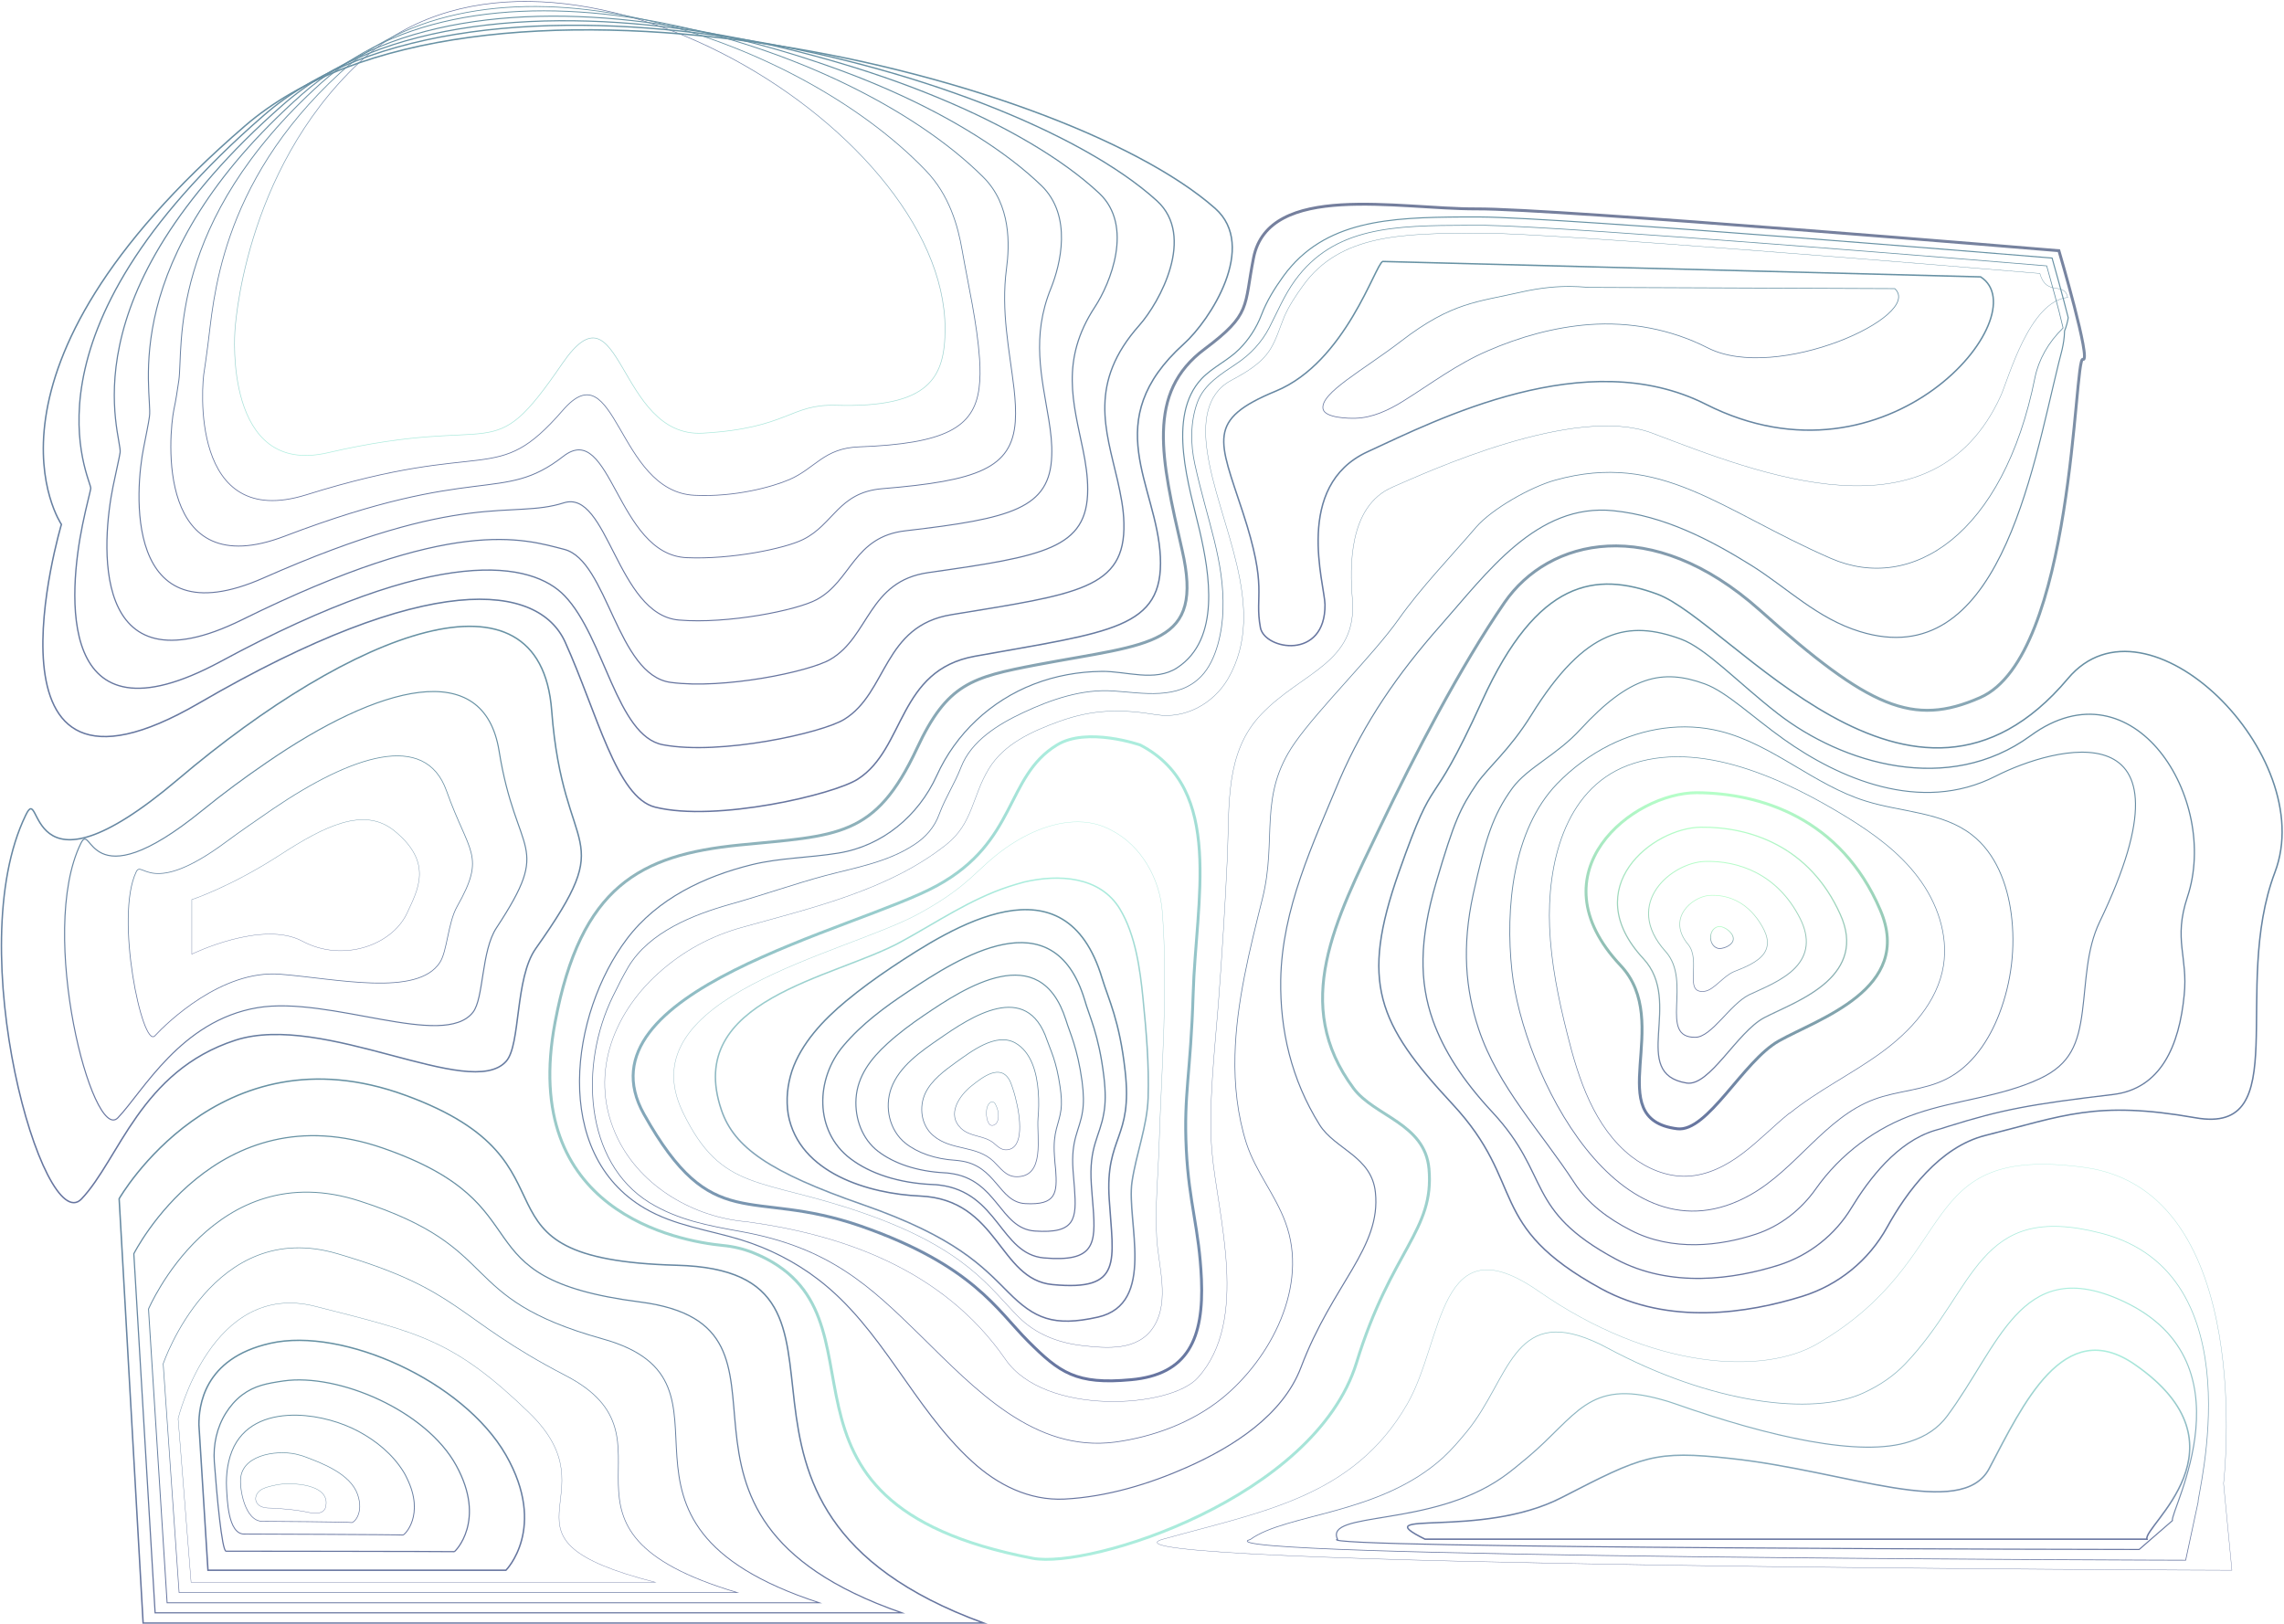<?xml version="1.0" encoding="UTF-8"?> <svg xmlns="http://www.w3.org/2000/svg" width="1582" height="1125" viewBox="0 0 1582 1125" fill="none"> <g opacity="0.6"> <path fill-rule="evenodd" clip-rule="evenodd" d="M1302.4 630.534C1325.79 685.267 1259.02 705.94 1232.08 721.191C1207.34 735.086 1182.77 784.565 1161.76 782.023C1108.04 775.415 1159.9 708.482 1122.45 668.83C1061.61 604.1 1130.92 549.198 1175.15 549.198C1219.54 549.367 1275.29 566.99 1302.4 630.534Z" stroke="url(#paint0_linear)" stroke-width="2" stroke-miterlimit="10"></path> <path fill-rule="evenodd" clip-rule="evenodd" d="M1274.62 633.415C1283.94 653.918 1277.67 669 1265.13 680.353C1252.25 692.045 1232.93 699.331 1221.92 705.093C1202.94 715.26 1184.13 752.878 1168.2 750.336C1128.21 743.727 1166.34 694.248 1138.21 664.086C1092.63 614.945 1144.65 573.429 1178.2 573.09C1211.58 572.751 1253.27 585.969 1274.62 633.415Z" stroke="url(#paint1_linear)" stroke-width="0.812" stroke-miterlimit="10"></path> <path fill-rule="evenodd" clip-rule="evenodd" d="M1246.82 636.295C1253.77 650.19 1252.08 661.374 1243.6 670.355C1234.96 679.505 1220.05 685.097 1211.58 689.164C1198.19 695.772 1185.65 718.479 1174.3 718.648C1148.37 718.987 1172.44 680.013 1153.63 659.171C1123.46 625.62 1158.2 597.491 1180.91 596.813C1203.61 596.135 1231.07 605.116 1246.82 636.295Z" stroke="url(#paint2_linear)" stroke-width="0.625" stroke-miterlimit="10"></path> <path fill-rule="evenodd" clip-rule="evenodd" d="M1218.86 639.006C1223.61 646.293 1226.32 653.579 1222.08 660.188C1217.85 666.796 1207.17 670.694 1201.24 673.066C1193.62 676.116 1187.01 686.114 1180.57 686.791C1165.66 688.655 1178.7 665.61 1169.22 654.257C1154.3 636.295 1171.76 621.553 1183.62 620.367C1195.65 619.519 1209.21 624.095 1218.86 639.006Z" stroke="url(#paint3_linear)" stroke-width="0.438" stroke-miterlimit="10"></path> <path fill-rule="evenodd" clip-rule="evenodd" d="M1200.57 650.36C1200.57 654.596 1194.47 657.138 1191.08 657.138C1187.69 657.138 1184.81 653.749 1184.81 649.513C1184.81 645.276 1187.52 641.887 1191.08 641.887C1194.47 641.887 1200.57 646.123 1200.57 650.36Z" stroke="url(#paint4_linear)" stroke-width="0.5" stroke-miterlimit="10"></path> <path fill-rule="evenodd" clip-rule="evenodd" d="M1307.15 850.143C1294.44 873.188 1273.43 890.303 1248.35 898.098C1210.73 909.79 1156 918.432 1109.06 892.844C1028.4 848.618 1057.89 820.658 1006.04 764.909C954.185 709.16 941.984 680.692 968.927 604.269C995.87 527.847 988.075 570.04 1026.54 485.654C1065.01 401.098 1105.34 396.014 1147.87 411.604C1198.7 430.243 1324.1 598.847 1432.38 470.064C1486.94 405.165 1606.4 523.272 1575.73 604.269C1545.06 685.267 1589.8 786.599 1520.66 774.398C1451.52 762.198 1428.82 773.212 1375.27 786.599C1343.41 794.563 1320.54 825.911 1307.15 850.143Z" stroke="url(#paint5_linear)" stroke-miterlimit="10"></path> <path fill-rule="evenodd" clip-rule="evenodd" d="M1060.6 495.481C1098.22 434.649 1128.38 429.565 1164.31 442.782C1181.59 449.052 1203.96 473.114 1231.24 494.295C1276.15 529.202 1349.52 551.231 1406.45 509.715C1477.62 457.694 1537.78 553.434 1515.07 621.553C1505.24 651.207 1515.58 662.73 1512.87 689.333C1509.48 724.41 1496.77 754.403 1463.39 758.3C1406.45 765.078 1386.97 768.637 1349.52 780.329C1346.47 781.345 1343.25 782.362 1340.03 783.209C1313.93 791.173 1294.62 816.761 1282.41 836.756C1271.06 855.565 1253.27 869.629 1232.26 876.407C1201.25 886.235 1157.19 892.675 1119.23 872.34C1055.69 838.111 1074.84 814.897 1033.83 770.67C1012.82 748.133 999.94 727.629 992.484 706.956C982.995 680.183 982.995 651.376 994.687 611.555C1007.4 568.345 1011.46 559.873 1023.15 542.589C1031.29 531.066 1045.52 519.713 1060.6 495.481Z" stroke="url(#paint6_linear)" stroke-width="0.859" stroke-miterlimit="10"></path> <path fill-rule="evenodd" clip-rule="evenodd" d="M1094.66 505.309C1128.89 468.2 1151.43 463.116 1180.74 473.791C1195.83 479.214 1213.96 496.837 1235.65 512.257C1273.1 538.861 1330.03 564.448 1382.39 537.674C1422.21 517.34 1526.59 488.534 1454.24 638.837C1445.09 657.985 1445.09 679.844 1442.38 700.517C1439.5 722.884 1434.24 737.288 1412.89 747.285C1385.78 759.994 1355.45 761.858 1327.32 771.517C1299.36 781.006 1274.62 799.646 1257.68 823.708C1247.51 838.111 1233.11 849.464 1216.16 855.056C1191.59 863.19 1158.38 867.257 1129.57 852.345C1113.81 844.211 1099.92 834.044 1090.26 819.133C1067.55 784.226 1037.56 753.047 1024.17 712.887C1015.02 685.436 1012.48 655.782 1020.44 619.35C1028.92 581.223 1033.83 564.956 1047.56 545.978C1058.23 531.574 1078.23 523.271 1094.66 505.309Z" stroke="url(#paint7_linear)" stroke-width="0.719" stroke-miterlimit="10"></path> <path fill-rule="evenodd" clip-rule="evenodd" d="M1114.99 516.155C1138.55 504.463 1165.66 500.057 1191.76 506.666C1228.02 515.816 1256.66 543.945 1292.24 554.96C1316.98 562.754 1345.28 562.415 1365.78 578.344C1382.39 591.222 1390.35 612.403 1393.06 633.076C1396.11 656.291 1393.23 680.184 1384.93 702.043C1377.81 720.683 1365.95 738.644 1347.99 747.625C1332.57 755.42 1314.27 755.59 1298 761.69C1264.11 774.399 1244.12 809.983 1212.43 827.776C1121.1 879.119 1054.67 742.542 1047.21 672.389C1042.64 629.687 1047.55 575.124 1078.56 542.929C1089.07 532.084 1101.44 522.933 1114.99 516.155Z" stroke="url(#paint8_linear)" stroke-width="0.578" stroke-miterlimit="10"></path> <path fill-rule="evenodd" clip-rule="evenodd" d="M1239.03 771.517C1228.19 780.329 1218.36 790.496 1207.18 798.968C1195.82 807.61 1182.61 814.389 1168.37 814.897C1154.48 815.405 1140.92 809.644 1129.91 801.171C1104.32 781.007 1093.31 747.794 1085.51 716.107C1079.41 691.875 1074.33 667.305 1073.31 642.226C1071.62 599.864 1082.97 547.334 1127.2 530.389C1177.01 511.41 1237.17 540.386 1279.19 566.143C1297.66 577.496 1315.63 590.544 1328.67 607.997C1341.72 625.281 1349.52 647.479 1346.13 669C1342.06 694.078 1323.42 714.412 1302.92 729.324C1282.41 744.236 1259.2 755.42 1239.54 771.348C1239.37 771.178 1239.2 771.348 1239.03 771.517Z" stroke="url(#paint9_linear)" stroke-width="0.438" stroke-miterlimit="10"></path> <path fill-rule="evenodd" clip-rule="evenodd" d="M82.527 830.486C82.527 830.486 150.647 711.192 280.785 758.808C410.923 806.254 313.828 872.34 468.706 876.576C623.584 880.643 460.403 1043.82 681.367 1124.48H99.133L82.527 830.486Z" stroke="url(#paint10_linear)" stroke-miterlimit="10"></path> <path fill-rule="evenodd" clip-rule="evenodd" d="M443.12 901.994C574.783 918.94 428.378 1049.08 624.602 1117.37H107.438L92.695 868.613C92.695 868.613 149.631 755.25 265.196 795.41C380.762 835.57 313.998 885.388 443.12 901.994Z" stroke="url(#paint11_linear)" stroke-width="0.812" stroke-miterlimit="10"></path> <path fill-rule="evenodd" clip-rule="evenodd" d="M417.364 927.581C525.982 957.743 396.014 1054.5 567.498 1110.42H115.742L102.863 906.908C102.863 906.908 148.615 799.307 249.438 832.18C350.601 864.884 314.169 898.774 417.364 927.581Z" stroke="url(#paint12_linear)" stroke-width="0.625" stroke-miterlimit="10"></path> <path fill-rule="evenodd" clip-rule="evenodd" d="M391.774 952.999C477.347 997.226 363.984 1059.75 510.559 1103.3H124.042L113.027 944.865C113.027 944.865 147.426 843.025 233.846 868.612C320.266 894.03 314.335 912.839 391.774 952.999Z" stroke="url(#paint13_linear)" stroke-width="0.438" stroke-miterlimit="10"></path> <path fill-rule="evenodd" clip-rule="evenodd" d="M123.365 982.822C123.365 982.822 146.58 886.744 218.427 905.044C290.274 923.345 313.828 927.92 366.189 978.417C427.699 1037.72 331.79 1065.01 453.795 1096.19H132.346L123.365 982.822Z" stroke="url(#paint14_linear)" stroke-width="0.25" stroke-miterlimit="10"></path> <path fill-rule="evenodd" clip-rule="evenodd" d="M225.376 1044.67C225.206 1045.01 225.206 1045.35 224.867 1045.69C222.156 1049.92 214.87 1048.06 210.803 1047.21C204.533 1046.03 198.433 1045.52 191.994 1045.01C188.266 1044.67 183.013 1045.35 179.793 1043.15C175.049 1039.76 177.082 1034 181.657 1031.62C184.707 1030.1 188.266 1029.42 191.485 1028.74C200.975 1026.71 230.29 1027.73 225.376 1044.67Z" stroke="url(#paint15_linear)" stroke-width="0.25" stroke-miterlimit="10"></path> <path fill-rule="evenodd" clip-rule="evenodd" d="M210.296 1008.92C223.174 1013.66 242.83 1021.12 247.744 1035.52C252.15 1048.57 245.033 1055.01 243.678 1054.84C240.627 1054.33 185.556 1053.99 181.828 1053.99C169.458 1053.99 165.73 1030.95 166.747 1023.49C168.95 1006.71 194.876 1004.17 207.415 1008.07C208.262 1008.24 209.279 1008.58 210.296 1008.92Z" stroke="url(#paint16_linear)" stroke-width="0.438" stroke-miterlimit="10"></path> <path fill-rule="evenodd" clip-rule="evenodd" d="M205.723 980.45C221.143 980.789 236.902 985.533 248.256 991.634C260.625 998.242 271.979 1007.56 279.435 1019.59C280.282 1020.95 281.129 1022.47 281.807 1024C294.516 1049.76 280.112 1063.65 279.096 1063.48C277.062 1063.14 171.664 1062.8 169.122 1062.8C157.769 1062.8 157.43 1038.4 156.921 1031.12C156.413 1021.29 157.769 1010.78 162.174 1001.97C170.647 985.533 187.762 980.111 205.723 980.45Z" stroke="url(#paint17_linear)" stroke-width="0.625" stroke-miterlimit="10"></path> <path fill-rule="evenodd" clip-rule="evenodd" d="M196.4 956.727C234.526 951.305 295.19 977.231 316.032 1015.36C337.044 1053.65 315.185 1075 314.676 1075C313.66 1074.83 157.765 1074.67 156.579 1074.67C153.698 1074.67 150.14 1035.52 148.445 1012.82C147.598 1000.95 150.14 988.923 156.579 978.756C159.29 974.519 162.848 970.114 167.762 966.386C176.404 959.947 184.877 958.422 196.4 956.727Z" stroke="url(#paint18_linear)" stroke-width="0.812" stroke-miterlimit="10"></path> <path fill-rule="evenodd" clip-rule="evenodd" d="M137.771 987.059C137.771 974.858 140.483 941.137 187.251 930.631C237.578 919.278 320.948 956.727 350.432 1008.07C379.409 1058.74 350.432 1087.88 350.432 1087.88H144.041L137.771 987.059Z" stroke="url(#paint19_linear)" stroke-miterlimit="10"></path> <path fill-rule="evenodd" clip-rule="evenodd" d="M162.679 229.952C162.679 229.952 154.885 330.436 227.071 313.661C348.567 285.532 338.57 326.2 389.405 251.98C430.582 191.825 427.192 303.324 486.67 300.105C546.147 296.716 546.994 279.77 579.19 280.787C643.92 282.651 654.596 261.639 654.596 227.749C654.596 86.088 377.882 -78.11 248.761 43.386C167.763 119.47 162.679 229.952 162.679 229.952Z" stroke="url(#paint20_linear)" stroke-width="0.438" stroke-miterlimit="10"></path> <path fill-rule="evenodd" clip-rule="evenodd" d="M481.075 343.145C508.865 344.5 534.791 337.383 546.653 332.3C564.784 324.505 570.546 310.441 595.116 309.593C654.424 307.39 674.588 296.376 678.147 268.925C678.994 262.486 678.994 255.708 678.486 248.591C676.791 223.851 670.861 198.603 666.455 173.524C663.574 156.749 657.643 135.059 641.037 117.944C550.042 23.221 339.753 -45.068 235.371 50.672C150.985 128.111 147.935 210.465 144.037 238.593C142.851 247.235 142.004 254.183 141.496 256.894C139.632 266.044 131.159 368.054 212.157 342.806C339.753 302.815 342.973 338.231 389.741 284.345C426.851 241.305 427.19 340.603 481.075 343.145Z" stroke="url(#paint21_linear)" stroke-width="0.531" stroke-miterlimit="10"></path> <path fill-rule="evenodd" clip-rule="evenodd" d="M475.657 386.355C506.497 387.71 543.437 380.085 556.146 373.815C577.327 363.479 580.716 341.111 611.048 338.57C677.303 333.147 700.857 324.336 703.229 292.14C703.738 284.854 703.229 277.228 702.382 269.434C699.162 242.152 693.232 215.718 697.129 186.233C699.332 169.796 700.349 142.006 681.201 122.859C586.478 28.135 337.215 -45.745 222.327 57.62C115.234 154.207 127.096 240.966 123.876 263.503C122.86 270.45 121.673 278.245 120.487 283.498C116.759 301.799 107.778 405.672 197.249 371.443C330.945 320.438 347.721 349.245 390.084 316.202C423.296 290.276 427.024 384.321 475.657 386.355Z" stroke="url(#paint22_linear)" stroke-width="0.625" stroke-miterlimit="10"></path> <path fill-rule="evenodd" clip-rule="evenodd" d="M470.233 429.565C503.953 432.446 552.247 422.787 565.803 415.332C589.865 402.284 591.221 371.783 627.314 367.716C700.516 359.243 727.29 352.296 728.476 315.694C728.815 307.561 727.798 299.258 726.443 290.785C721.528 260.962 714.242 233.341 727.968 199.62C734.407 183.692 743.049 149.632 721.359 128.62C623.077 33.728 334.502 -45.745 209.278 65.246C79.309 180.472 105.913 271.637 103.541 288.413C102.863 293.666 100.999 302.138 99.474 310.272C93.882 337.723 84.393 443.799 182.505 400.42C322.471 338.57 353.82 360.091 390.421 348.398C421.092 338.57 427.192 425.837 470.233 429.565Z" stroke="url(#paint23_linear)" stroke-width="0.719" stroke-miterlimit="10"></path> <path fill-rule="evenodd" clip-rule="evenodd" d="M464.641 472.776C501.412 477.69 560.719 465.32 575.123 456.847C602.235 441.088 601.218 402.623 643.073 396.692C723.223 385.339 753.385 380.086 753.385 339.079C753.385 329.928 752.03 320.947 750.166 311.797C743.557 279.432 734.068 249.609 758.469 212.499C768.805 196.74 785.581 156.58 761.349 133.874C659.679 38.642 331.452 -46.253 196.061 72.532C43.216 206.568 84.732 302.138 83.207 313.492C82.698 316.881 80.495 326.37 78.292 337.045C70.837 373.647 60.839 482.095 167.593 429.396C313.999 357.041 362.462 373.308 390.76 380.594C420.922 388.219 427.192 467.861 464.641 472.776Z" stroke="url(#paint24_linear)" stroke-width="0.812" stroke-miterlimit="10"></path> <path fill-rule="evenodd" clip-rule="evenodd" d="M459.217 515.985C498.868 523.441 569.36 507.851 584.78 498.362C614.773 479.892 611.553 433.462 659.169 425.837C746.267 411.603 779.648 408.045 778.462 362.462C778.293 352.465 776.259 342.636 774.057 332.808C765.923 297.732 753.722 265.197 789.138 225.376C803.372 209.278 828.281 163.696 801.338 139.126C696.448 43.725 328.4 -46.931 182.842 79.818C6.952 232.324 63.549 332.808 62.871 338.4C62.701 340.095 59.821 350.431 57.109 363.818C47.79 409.57 37.453 520.56 152.68 458.371C305.525 375.679 368.899 389.574 391.097 412.789C418.718 441.596 427.19 510.054 459.217 515.985Z" stroke="url(#paint25_linear)" stroke-width="0.906" stroke-miterlimit="10"></path> <path fill-rule="evenodd" clip-rule="evenodd" d="M42.538 363.31C42.538 363.31 -21.853 580.038 137.77 487.179C297.393 394.32 372.968 404.148 391.438 444.816C413.636 493.957 427.023 552.587 453.796 559.195C495.989 569.701 578.003 550.384 594.271 539.708C627.144 518.527 621.722 464.303 675.268 454.644C769.483 437.699 806.085 435.666 803.712 385.677C801.34 335.689 760.502 291.971 819.98 238.255C838.28 221.818 871.323 170.644 841.669 144.379C733.221 48.47 325.691 -47.439 169.627 87.274C-28.97 258.589 42.538 363.31 42.538 363.31Z" stroke="url(#paint26_linear)" stroke-miterlimit="10"></path> <path fill-rule="evenodd" clip-rule="evenodd" d="M691.532 771.855C691.701 774.058 691.362 776.43 690.346 777.955C689.498 779.311 687.465 780.158 686.109 779.48C685.093 778.972 684.584 777.786 684.076 776.599C683.229 774.058 683.059 771.346 683.398 768.805C683.567 766.771 685.262 762.535 687.973 763.552C688.82 763.891 689.329 764.568 689.668 765.416C690.515 767.11 691.362 769.482 691.532 771.855Z" stroke="url(#paint27_linear)" stroke-width="0.25" stroke-miterlimit="10"></path> <path fill-rule="evenodd" clip-rule="evenodd" d="M703.224 759.994C706.952 774.228 709.494 795.579 697.463 796.595C693.396 796.934 690.854 794.054 687.973 791.681C681.195 786.428 672.045 787.784 665.606 781.684C655.608 772.194 664.25 759.147 673.062 752.199C680.348 746.438 693.226 736.101 699.666 749.149C700.682 751.521 702.038 755.419 703.224 759.994Z" stroke="url(#paint28_linear)" stroke-width="0.375" stroke-miterlimit="10"></path> <path fill-rule="evenodd" clip-rule="evenodd" d="M719.154 756.267C719.662 762.875 719.492 769.484 718.984 774.737C717.967 787.615 724.237 815.574 703.903 815.235C696.617 815.066 692.889 809.135 688.313 804.73C676.282 793.207 659.168 797.443 646.629 786.937C637.987 779.82 636.292 766.942 641.037 757.114C645.273 748.302 654.423 741.524 662.218 735.932C672.724 728.477 689.839 715.09 703.225 722.546C714.239 728.815 718.137 742.88 719.154 756.267Z" stroke="url(#paint29_linear)" stroke-width="0.5" stroke-miterlimit="10"></path> <path fill-rule="evenodd" clip-rule="evenodd" d="M734.234 752.708C735.251 759.486 735.42 764.569 734.912 768.806C733.556 779.142 729.15 783.717 730.337 800.493C730.506 804.052 730.845 807.271 731.184 810.152C732.37 826.588 731.692 835.061 710.172 833.875C691.702 832.858 690.177 807.441 664.929 804.221C664.081 804.051 663.065 804.052 662.048 803.882C647.644 803.035 635.444 798.629 627.141 792.021C615.957 783.04 612.568 767.111 617.313 753.894C622.905 738.643 637.986 728.307 650.864 719.495C672.045 704.753 711.189 678.658 725.253 720.682C727.795 727.968 731.692 735.085 734.234 752.708Z" stroke="url(#paint30_linear)" stroke-width="0.625" stroke-miterlimit="10"></path> <path fill-rule="evenodd" clip-rule="evenodd" d="M749.486 749.149C750.672 758.13 750.672 764.738 749.825 769.991C747.791 783.378 741.691 788.97 743.216 810.66C743.555 815.065 743.894 819.302 744.233 823.199C745.758 844.38 745.08 854.886 716.612 852.853C692.381 850.989 690.856 816.929 657.813 812.862C656.627 812.693 655.44 812.524 654.085 812.524C635.106 811.507 619.178 806.084 608.164 797.612C597.149 789.139 592.066 774.905 592.913 761.18C593.93 745.421 603.25 733.39 614.603 723.053C622.567 715.767 631.039 709.497 640.02 703.397C668.149 684.249 720.34 650.19 738.302 706.617C741.183 716.106 746.266 725.765 749.486 749.149Z" stroke="url(#paint31_linear)" stroke-width="0.75" stroke-miterlimit="10"></path> <path fill-rule="evenodd" clip-rule="evenodd" d="M764.564 745.591C765.92 756.775 765.75 764.739 764.564 771.178C761.853 787.615 754.058 794.054 755.922 820.827C756.261 826.25 756.769 831.333 757.108 836.078C759.142 862.004 758.125 874.543 723.049 871.493C692.886 868.782 691.531 825.911 650.524 820.997C648.999 820.827 647.474 820.658 645.948 820.658C622.395 819.641 602.569 813.032 589.013 802.696C563.934 783.717 564.781 747.285 584.268 724.41C596.808 709.498 612.905 697.636 629.003 686.961C664.249 663.407 729.488 621.553 751.178 692.383C754.567 704.414 761.006 716.276 764.564 745.591Z" stroke="url(#paint32_linear)" stroke-width="0.875" stroke-miterlimit="10"></path> <path fill-rule="evenodd" clip-rule="evenodd" d="M548.517 742.033C554.956 722.885 570.206 706.617 585.965 693.57C595.963 685.267 606.469 677.641 617.314 670.355C659.507 642.226 737.793 592.577 763.381 677.811C767.786 692.384 775.412 706.787 779.309 741.863C784.731 789.648 765.414 786.768 768.295 830.825C771.006 873.696 778.292 894.708 728.982 889.963C691.703 886.405 691.703 830.994 637.309 828.622C601.894 827.097 553.431 812.863 545.975 772.195C544.28 761.689 545.467 751.522 548.517 742.033Z" stroke="url(#paint33_linear)" stroke-miterlimit="10"></path> <path d="M696.452 941.815C652.903 878.779 582.242 855.226 517.173 846.414C480.91 843.364 444.478 822.691 427.872 788.801C407.538 746.946 423.636 703.398 456.001 674.252C473.115 658.832 492.263 648.495 514.292 642.395C562.077 629.008 615.624 616.808 655.445 585.121C673.915 570.548 673.406 551.4 684.929 532.591C695.604 515.137 714.922 506.665 733.392 499.887C756.776 491.414 776.263 491.075 800.834 495.142C820.659 498.362 840.316 487.686 850.483 470.402C879.289 420.923 843.027 361.954 836.079 312.135C833.538 294.173 834.724 273.331 852.516 263.672C862.853 258.08 873.698 251.98 879.967 241.813C884.204 234.865 886.406 227.071 889.456 219.615C892.846 211.82 897.59 204.703 902.504 197.925C928.261 162.002 971.979 161.832 1022.31 161.493H1026.37C1075.68 161.493 1352.57 184.369 1412.89 189.453C1417.47 205.72 1429.67 194.706 1432.21 206.059C1405.6 208.77 1391.2 262.317 1385.78 274.348C1338.84 377.035 1218.19 328.064 1144.48 300.104C1090.76 279.77 988.585 327.047 964.354 337.553C934.022 350.77 934.869 392.794 936.733 415.161C940.292 459.557 901.826 465.319 873.698 494.803C848.28 521.238 851.669 557.839 850.144 593.254C848.619 627.145 846.416 661.882 843.874 695.603C841.502 726.273 836.757 766.942 839.468 798.121C843.366 842.347 865.733 914.703 829.64 954.524C810.492 975.875 723.564 981.128 696.452 941.815Z" stroke="url(#paint34_linear)" stroke-width="0.25" stroke-miterlimit="10"></path> <path fill-rule="evenodd" clip-rule="evenodd" d="M855.396 731.188C854.887 751.691 857.09 772.534 863.36 792.19C869.799 811.846 883.186 827.436 890.303 846.753C906.739 890.641 880.305 941.307 846.245 968.927C825.403 985.703 798.63 995.531 772.365 999.09C716.446 1006.38 675.608 962.658 637.482 925.209C602.236 890.641 574.276 864.207 513.105 853.192C490.737 849.125 469.895 845.397 449.899 833.197C404.487 805.068 401.267 737.627 424.482 690.35C427.871 683.402 431.429 676.285 435.327 669.677C449.899 645.615 480.062 633.753 505.818 626.467C527.677 620.367 549.537 612.572 571.565 606.641C592.577 601.049 614.436 597.491 633.076 585.29C641.04 580.207 647.31 573.09 650.529 564.109C655.274 551.569 660.866 543.775 665.78 531.235C672.897 513.104 691.537 501.751 708.482 493.787C727.969 484.636 749.489 477.18 771.179 478.706C791.513 480.061 816.083 485.145 832.011 468.538C842.856 457.355 846.754 436.682 847.093 422.448C848.109 388.388 836.248 360.937 827.606 321.624C824.556 307.899 824.386 292.479 829.3 278.923C833.875 266.214 845.906 259.097 856.412 251.98C865.902 245.71 873.866 237.238 879.119 227.071C884.88 215.887 889.455 204.703 896.911 194.367C924.023 156.918 966.047 156.24 1016.54 156.071C1017.05 156.071 1020.27 156.071 1020.78 156.071C1022.98 156.071 1025.36 156.071 1028.07 156.071C1089.24 157.088 1378.83 180.98 1417.63 184.2C1420.68 195.045 1425.77 213.176 1428.99 227.24C1418.65 237.238 1412.04 249.269 1409.5 261.639C1387.81 370.087 1324.27 411.264 1268.18 386.863C1191.76 353.651 1150.58 312.305 1077.21 332.639C1060.09 337.383 1033.32 352.634 1022.47 365.173C1004.34 386.355 984.687 406.519 968.589 429.226C951.474 453.457 913.687 490.567 896.742 514.799C871.155 551.569 884.88 580.715 874.374 622.739C865.732 657.307 856.243 694.925 855.396 731.188Z" stroke="url(#paint35_linear)" stroke-width="0.5" stroke-miterlimit="10"></path> <path fill-rule="evenodd" clip-rule="evenodd" d="M887.083 678.996C886.575 713.564 894.37 747.793 914.026 779.311C924.701 796.256 950.119 801.17 952.661 826.08C956.728 864.545 923.007 889.454 901.148 947.237C888.439 980.788 853.701 1002.48 822.522 1016.37C795.919 1028.23 766.604 1037.05 737.289 1038.57C712.718 1039.76 690.689 1028.57 673.067 1012.31C632.229 974.858 611.217 920.294 566.482 886.235C550.553 874.034 532.422 864.884 513.274 858.953C490.568 852.006 467.353 849.294 446.511 837.094C381.611 798.968 395.167 702.042 434.31 650.359C455.322 622.569 487.857 607.149 520.9 599.015C540.556 594.271 560.721 594.271 580.546 591.051C611.217 586.137 636.126 565.295 648.835 537.335C662.052 508.19 686.284 485.483 716.107 473.96C731.019 468.199 746.947 465.319 762.876 465.149C779.821 464.81 799.985 472.774 815.405 462.607C845.568 442.782 837.773 397.369 830.995 367.884C824.047 337.891 807.611 288.581 832.35 262.316C839.976 254.352 850.482 249.777 858.277 241.982C865.055 235.204 870.308 227.07 873.697 218.259C877.424 208.431 882.847 199.789 888.947 191.316C917.245 152.342 962.997 150.648 1013.15 150.309C1014.17 150.309 1016.54 150.309 1017.39 150.309C1019.76 150.309 1022.31 150.309 1024.85 150.309C1082.46 150.648 1402.04 177.252 1421.36 178.777C1422.89 184.199 1428.31 203.347 1432.55 220.123C1432.04 223.173 1431.19 226.393 1430 229.273C1429.83 238.763 1426.95 247.066 1425.94 251.471C1407.3 327.385 1384.08 467.182 1288.17 437.529C1258.86 428.548 1238.19 407.536 1213.45 391.946C1184.13 373.646 1152.44 357.378 1117.54 353.82C1064.33 348.397 1029.93 397.03 997.226 433.97C968.25 466.844 945.205 500.056 927.921 540.046C909.281 584.951 887.93 629.517 887.083 678.996Z" stroke="url(#paint36_linear)" stroke-width="0.75" stroke-miterlimit="10"></path> <path fill-rule="evenodd" clip-rule="evenodd" d="M521.744 867.935C514.966 865.224 507.849 863.529 500.562 862.852C469.892 859.801 359.579 839.806 384.488 708.143C402.281 613.928 443.288 592.408 511.916 585.46C580.543 578.682 606.13 580.546 635.106 518.527C656.118 473.453 673.063 469.217 718.137 460.575C797.949 445.494 834.042 447.697 818.791 381.102C804.219 317.389 793.713 272.145 834.381 241.814C866.915 217.413 861.493 212.838 868.271 178.608C878.777 125.74 968.417 144.888 1022.47 144.718C1076.53 144.379 1426.1 173.694 1426.1 173.694C1426.1 173.694 1448.98 251.472 1442.71 248.931C1436.44 246.389 1436.95 454.644 1371.54 483.281C1324.94 503.785 1294.95 490.568 1219.03 422.787C1143.63 355.515 1072.46 373.308 1042.13 417.365C1011.29 462.269 979.77 523.102 955.877 573.09C924.868 637.821 894.197 695.773 937.577 754.064C951.98 773.381 986.887 778.296 989.767 809.644C993.665 852.685 963.672 865.902 939.61 944.019C910.803 1037.56 755.078 1087.2 715.257 1079.58C511.068 1040.44 625.617 909.959 521.744 867.935Z" stroke="url(#paint37_linear)" stroke-width="2" stroke-miterlimit="10"></path> <path fill-rule="evenodd" clip-rule="evenodd" d="M123.365 539.878C244.183 437.36 374.152 386.864 382.117 492.262C390.081 597.661 429.902 574.107 371.102 657.138C356.529 677.641 360.766 723.902 350.599 735.255C325.859 763.045 224.358 700.856 163.016 720.682C97.269 742.033 82.527 803.205 56.432 830.656C30.167 858.107 -27.447 657.646 17.797 564.787C29.659 539.878 14.916 631.89 123.365 539.878Z" stroke="url(#paint38_linear)" stroke-miterlimit="10"></path> <path fill-rule="evenodd" clip-rule="evenodd" d="M55.922 584.443C64.055 567.668 59.48 626.976 139.969 561.568C154.542 549.706 169.454 538.692 184.365 528.525C262.482 474.639 335.177 454.983 345.683 520.222C357.714 594.949 383.131 583.088 343.819 642.904C333.313 658.832 335.177 691.706 327.552 701.365C307.217 727.121 228.423 689.673 178.265 698.145C125.227 707.126 99.132 756.097 81.678 774.398C64.225 792.529 25.759 646.293 55.922 584.443Z" stroke="url(#paint39_linear)" stroke-width="0.75" stroke-miterlimit="10"></path> <path fill-rule="evenodd" clip-rule="evenodd" d="M94.39 603.931C98.457 595.627 104.218 622.231 156.579 583.258C167.084 575.463 178.099 568.007 189.113 560.382C243.507 523.441 294.512 506.327 309.254 547.842C324.843 591.73 336.874 592.238 316.54 628.162C310.271 639.346 309.762 659.002 304.679 666.797C289.089 690.859 232.831 677.981 193.858 674.931C153.528 671.88 115.91 708.312 107.268 717.632C98.626 726.783 79.309 634.94 94.39 603.931Z" stroke="url(#paint40_linear)" stroke-width="0.5" stroke-miterlimit="10"></path> <path fill-rule="evenodd" clip-rule="evenodd" d="M132.855 661.035C132.855 661.035 181.657 637.143 209.447 652.054C237.237 666.966 271.466 655.104 281.972 632.567C289.259 616.639 300.443 597.66 272.991 575.462C252.149 558.687 224.867 572.243 194.027 592.238C159.459 614.606 132.855 623.248 132.855 623.248V661.035Z" stroke="url(#paint41_linear)" stroke-width="0.25" stroke-miterlimit="10"></path> <path fill-rule="evenodd" clip-rule="evenodd" d="M789.818 516.154C789.818 516.154 752.877 503.276 732.035 516.154C696.111 538.182 704.923 582.918 649.004 613.588C593.085 644.259 398.216 686.452 446.002 771.855C493.787 857.089 518.696 822.521 596.305 849.464C673.913 876.576 690.519 907.586 712.209 929.275C733.899 950.965 745.421 959.438 783.379 955.879C823.03 952.321 833.875 927.072 832.18 886.404C830.655 850.82 823.538 834.044 821.674 796.256C819.81 757.622 824.725 744.404 826.419 688.824C828.283 623.755 848.278 546.655 789.818 516.154Z" stroke="url(#paint42_linear)" stroke-width="2" stroke-miterlimit="10"></path> <path fill-rule="evenodd" clip-rule="evenodd" d="M750.337 569.531C731.528 568.176 712.041 576.648 696.621 587.493C675.778 602.236 672.728 613.08 636.635 632.906C585.291 661.035 434.141 690.011 472.945 770.5C500.058 826.589 527 815.574 598.17 840.484C669.339 865.224 685.606 892.505 705.432 912.331C717.294 924.192 732.375 930.123 748.981 932.157C766.435 934.19 788.294 936.223 799.139 919.109C810.492 900.978 802.189 876.746 801.172 857.09C799.986 835.57 802.189 814.049 802.867 792.529C804.561 738.305 809.136 685.944 805.069 631.72C803.375 609.014 790.666 585.799 769.654 575.123C763.384 571.734 756.945 570.04 750.337 569.531Z" stroke="url(#paint43_linear)" stroke-width="0.25" stroke-miterlimit="10"></path> <path fill-rule="evenodd" clip-rule="evenodd" d="M698.654 614.266C672.22 622.908 648.497 639.175 624.265 652.392C577.666 677.98 473.454 692.044 499.719 769.144C508.53 794.901 532.762 812.015 597.492 834.552C662.222 857.089 680.523 877.423 698.485 895.385C716.447 913.347 729.494 919.447 760.504 912.5C801.172 903.18 780.16 846.075 784.057 818.963C786.938 799.306 794.563 780.497 795.241 760.672C795.919 736.44 794.055 715.767 791.683 691.536C789.649 671.202 786.43 647.648 775.754 629.855C761.859 606.81 732.883 605.624 709.499 611.046C705.771 612.063 702.213 613.08 698.654 614.266Z" stroke="url(#paint44_linear)" stroke-miterlimit="10"></path> <path fill-rule="evenodd" clip-rule="evenodd" d="M957.74 181.15C952.657 182.844 932.153 250.964 883.69 270.959C835.227 290.954 844.378 304.68 860.814 354.837C878.437 408.553 868.778 411.603 873.015 434.818C875.895 450.238 918.089 457.694 917.75 418.89C917.58 404.995 895.721 336.706 947.234 312.983C995.358 290.785 1098.55 238.085 1181.59 280.109C1308 344.162 1412.38 217.921 1371.88 191.825L957.74 181.15Z" stroke="url(#paint45_linear)" stroke-miterlimit="10"></path> <path fill-rule="evenodd" clip-rule="evenodd" d="M1102.45 199.112C1099.4 199.62 1082.63 195.723 1052.97 202.501C1023.49 209.279 1005.7 209.279 970.62 236.222C944.694 256.217 914.193 272.315 916.396 283.329C917.752 289.599 934.188 289.938 938.933 289.768C950.625 289.429 961.809 284.176 971.637 278.076C991.463 265.706 1008.92 252.32 1030.61 243C1052.8 233.341 1076.53 226.733 1100.76 224.869C1129.06 222.835 1157.52 228.088 1182.77 240.966C1230.56 265.367 1332.91 218.768 1312.4 199.959L1102.45 199.112Z" stroke="url(#paint46_linear)" stroke-width="0.5" stroke-miterlimit="10"></path> <path fill-rule="evenodd" clip-rule="evenodd" d="M1540.14 1027.73C1540.14 1027.73 1564.04 825.233 1443.9 808.796C1323.59 792.359 1361.03 871.493 1258.52 931.14C1221.58 952.66 1144.48 949.271 1065.68 894.538C996.037 846.075 1000.1 928.428 974.856 972.486C937.577 1037.55 873.863 1047.21 805.574 1066.36C737.286 1085.51 1545.91 1087.88 1545.91 1087.88L1540.14 1027.73Z" stroke="url(#paint47_linear)" stroke-width="0.25" stroke-miterlimit="10"></path> <path fill-rule="evenodd" clip-rule="evenodd" d="M1522.52 1040.6C1521.34 1037.72 1563.7 882.337 1455.42 854.378C1369 832.011 1369.34 893.013 1319.52 945.034C1312.07 952.829 1302.58 959.607 1290.71 965.03C1255.3 981.297 1185.15 972.485 1112.96 933.681C1109.57 931.817 1106.35 930.292 1103.13 928.937C1048.06 905.213 1045.18 955.71 1016.54 991.125C1011.12 997.734 1005.7 1004.17 999.429 1009.93C955.71 1049.59 891.149 1048.4 866.071 1066.53C820.488 1079.24 1513.88 1080.93 1513.88 1080.93L1522.52 1040.6Z" stroke="url(#paint48_linear)" stroke-width="0.5" stroke-miterlimit="10"></path> <path fill-rule="evenodd" clip-rule="evenodd" d="M1504.73 1053.48C1502.36 1047.72 1563.02 940.968 1466.78 899.792C1399.5 870.985 1384.59 932.835 1348.5 981.298C1342.4 989.431 1333.93 995.193 1322.74 998.751C1289.02 1009.93 1225.48 995.532 1160.07 972.486C1156.85 971.3 1153.8 970.453 1150.75 969.606C1099.91 955.372 1092.29 980.959 1058.23 1009.6C1052.64 1014.17 1047.05 1019.09 1040.44 1023.66C990.619 1058.4 917.416 1046.71 926.397 1066.36C903.69 1072.8 1481.69 1073.48 1481.69 1073.48L1504.73 1053.48Z" stroke="url(#paint49_linear)" stroke-width="0.75" stroke-miterlimit="10"></path> <path fill-rule="evenodd" clip-rule="evenodd" d="M1487.11 1066.36C1483.72 1057.72 1560.99 1002.14 1478.47 945.204C1429.33 911.314 1401.2 973.163 1377.81 1017.39C1358.83 1053.48 1279.36 1019.08 1198.7 1010.44C1145.83 1004.68 1137.87 1008.58 1081.61 1037.55C1025.35 1066.53 944.017 1045.01 987.058 1066.36H1487.11Z" stroke="url(#paint50_linear)" stroke-miterlimit="10"></path> </g> <defs> <linearGradient id="paint0_linear" x1="1202.92" y1="549.198" x2="1202.92" y2="782.118" gradientUnits="userSpaceOnUse"> <stop stop-color="#84FEA3"></stop> <stop offset="1" stop-color="#00175F"></stop> </linearGradient> <linearGradient id="paint1_linear" x1="1199.71" y1="573.084" x2="1199.71" y2="750.459" gradientUnits="userSpaceOnUse"> <stop stop-color="#84FEA3"></stop> <stop offset="1" stop-color="#00175F"></stop> </linearGradient> <linearGradient id="paint2_linear" x1="1196.5" y1="596.778" x2="1196.5" y2="718.65" gradientUnits="userSpaceOnUse"> <stop stop-color="#84FEA3"></stop> <stop offset="1" stop-color="#00175F"></stop> </linearGradient> <linearGradient id="paint3_linear" x1="1193.83" y1="620.27" x2="1193.83" y2="686.898" gradientUnits="userSpaceOnUse"> <stop stop-color="#84FEA3"></stop> <stop offset="1" stop-color="#00175F"></stop> </linearGradient> <linearGradient id="paint4_linear" x1="1192.69" y1="641.887" x2="1192.69" y2="657.138" gradientUnits="userSpaceOnUse"> <stop stop-color="#84FEA3"></stop> <stop offset="1" stop-color="#00175F"></stop> </linearGradient> <linearGradient id="paint5_linear" x1="1267.86" y1="404.654" x2="1267.86" y2="909.479" gradientUnits="userSpaceOnUse"> <stop stop-color="#004866"></stop> <stop offset="1" stop-color="#00175F"></stop> </linearGradient> <linearGradient id="paint6_linear" x1="1252.78" y1="436.806" x2="1252.78" y2="885.702" gradientUnits="userSpaceOnUse"> <stop stop-color="#004866"></stop> <stop offset="1" stop-color="#00175F"></stop> </linearGradient> <linearGradient id="paint7_linear" x1="1247.41" y1="468.875" x2="1247.41" y2="862.35" gradientUnits="userSpaceOnUse"> <stop stop-color="#004866"></stop> <stop offset="1" stop-color="#00175F"></stop> </linearGradient> <linearGradient id="paint8_linear" x1="1219.99" y1="503.583" x2="1219.99" y2="839.056" gradientUnits="userSpaceOnUse"> <stop stop-color="#004866"></stop> <stop offset="1" stop-color="#00175F"></stop> </linearGradient> <linearGradient id="paint9_linear" x1="1210.03" y1="524.278" x2="1210.03" y2="814.928" gradientUnits="userSpaceOnUse"> <stop stop-color="#004866"></stop> <stop offset="1" stop-color="#00175F"></stop> </linearGradient> <linearGradient id="paint10_linear" x1="381.947" y1="747.584" x2="381.947" y2="1124.48" gradientUnits="userSpaceOnUse"> <stop stop-color="#004866"></stop> <stop offset="1" stop-color="#00175F"></stop> </linearGradient> <linearGradient id="paint11_linear" x1="358.649" y1="786.8" x2="358.649" y2="1117.37" gradientUnits="userSpaceOnUse"> <stop stop-color="#004866"></stop> <stop offset="1" stop-color="#00175F"></stop> </linearGradient> <linearGradient id="paint12_linear" x1="335.181" y1="825.935" x2="335.181" y2="1110.42" gradientUnits="userSpaceOnUse"> <stop stop-color="#004866"></stop> <stop offset="1" stop-color="#00175F"></stop> </linearGradient> <linearGradient id="paint13_linear" x1="311.793" y1="864.488" x2="311.793" y2="1103.3" gradientUnits="userSpaceOnUse"> <stop stop-color="#004866"></stop> <stop offset="1" stop-color="#00175F"></stop> </linearGradient> <linearGradient id="paint14_linear" x1="288.58" y1="902.727" x2="288.58" y2="1096.19" gradientUnits="userSpaceOnUse"> <stop stop-color="#004866"></stop> <stop offset="1" stop-color="#00175F"></stop> </linearGradient> <linearGradient id="paint15_linear" x1="201.504" y1="1027.98" x2="201.504" y2="1048.36" gradientUnits="userSpaceOnUse"> <stop stop-color="#004866"></stop> <stop offset="1" stop-color="#00175F"></stop> </linearGradient> <linearGradient id="paint16_linear" x1="207.877" y1="1006.47" x2="207.877" y2="1054.84" gradientUnits="userSpaceOnUse"> <stop stop-color="#004866"></stop> <stop offset="1" stop-color="#00175F"></stop> </linearGradient> <linearGradient id="paint17_linear" x1="221.919" y1="980.435" x2="221.919" y2="1063.48" gradientUnits="userSpaceOnUse"> <stop stop-color="#004866"></stop> <stop offset="1" stop-color="#00175F"></stop> </linearGradient> <linearGradient id="paint18_linear" x1="236.713" y1="956.011" x2="236.713" y2="1075" gradientUnits="userSpaceOnUse"> <stop stop-color="#004866"></stop> <stop offset="1" stop-color="#00175F"></stop> </linearGradient> <linearGradient id="paint19_linear" x1="250.541" y1="928.592" x2="250.541" y2="1087.88" gradientUnits="userSpaceOnUse"> <stop stop-color="#004866"></stop> <stop offset="1" stop-color="#00175F"></stop> </linearGradient> <linearGradient id="paint20_linear" x1="408.515" y1="1" x2="408.515" y2="315.55" gradientUnits="userSpaceOnUse"> <stop stop-color="#00175F"></stop> <stop offset="1" stop-color="#74E2C7"></stop> </linearGradient> <linearGradient id="paint21_linear" x1="409.58" y1="4.495" x2="409.58" y2="346.811" gradientUnits="userSpaceOnUse"> <stop stop-color="#004866"></stop> <stop offset="1" stop-color="#00175F"></stop> </linearGradient> <linearGradient id="paint22_linear" x1="410.879" y1="7.504" x2="410.879" y2="386.513" gradientUnits="userSpaceOnUse"> <stop stop-color="#004866"></stop> <stop offset="1" stop-color="#00175F"></stop> </linearGradient> <linearGradient id="paint23_linear" x1="415.753" y1="11.191" x2="415.753" y2="430.087" gradientUnits="userSpaceOnUse"> <stop stop-color="#004866"></stop> <stop offset="1" stop-color="#00175F"></stop> </linearGradient> <linearGradient id="paint24_linear" x1="423.929" y1="14.371" x2="423.929" y2="473.894" gradientUnits="userSpaceOnUse"> <stop stop-color="#004866"></stop> <stop offset="1" stop-color="#00175F"></stop> </linearGradient> <linearGradient id="paint25_linear" x1="432.572" y1="17.508" x2="432.572" y2="517.941" gradientUnits="userSpaceOnUse"> <stop stop-color="#004866"></stop> <stop offset="1" stop-color="#00175F"></stop> </linearGradient> <linearGradient id="paint26_linear" x1="441.619" y1="20.679" x2="441.619" y2="562.228" gradientUnits="userSpaceOnUse"> <stop stop-color="#004866"></stop> <stop offset="1" stop-color="#00175F"></stop> </linearGradient> <linearGradient id="paint27_linear" x1="687.404" y1="763.396" x2="687.404" y2="779.719" gradientUnits="userSpaceOnUse"> <stop stop-color="#004866"></stop> <stop offset="1" stop-color="#00175F"></stop> </linearGradient> <linearGradient id="paint28_linear" x1="683.723" y1="742.843" x2="683.723" y2="796.623" gradientUnits="userSpaceOnUse"> <stop stop-color="#004866"></stop> <stop offset="1" stop-color="#00175F"></stop> </linearGradient> <linearGradient id="paint29_linear" x1="678.95" y1="720.357" x2="678.95" y2="815.238" gradientUnits="userSpaceOnUse"> <stop stop-color="#004866"></stop> <stop offset="1" stop-color="#00175F"></stop> </linearGradient> <linearGradient id="paint30_linear" x1="675.209" y1="697.863" x2="675.209" y2="833.985" gradientUnits="userSpaceOnUse"> <stop stop-color="#004866"></stop> <stop offset="1" stop-color="#00175F"></stop> </linearGradient> <linearGradient id="paint31_linear" x1="671.623" y1="675.58" x2="671.623" y2="853.101" gradientUnits="userSpaceOnUse"> <stop stop-color="#004866"></stop> <stop offset="1" stop-color="#00175F"></stop> </linearGradient> <linearGradient id="paint32_linear" x1="667.707" y1="653.059" x2="667.707" y2="871.943" gradientUnits="userSpaceOnUse"> <stop stop-color="#004866"></stop> <stop offset="1" stop-color="#00175F"></stop> </linearGradient> <linearGradient id="paint33_linear" x1="662.737" y1="630.206" x2="662.737" y2="890.622" gradientUnits="userSpaceOnUse"> <stop stop-color="#004866"></stop> <stop offset="1" stop-color="#00175F"></stop> </linearGradient> <linearGradient id="paint34_linear" x1="925.535" y1="161.493" x2="925.535" y2="971.005" gradientUnits="userSpaceOnUse"> <stop stop-color="#004866"></stop> <stop offset="1" stop-color="#00175F"></stop> </linearGradient> <linearGradient id="paint35_linear" x1="919.652" y1="156.071" x2="919.652" y2="999.892" gradientUnits="userSpaceOnUse"> <stop stop-color="#004866"></stop> <stop offset="1" stop-color="#00175F"></stop> </linearGradient> <linearGradient id="paint36_linear" x1="916.969" y1="150.309" x2="916.969" y2="1038.66" gradientUnits="userSpaceOnUse"> <stop stop-color="#004866"></stop> <stop offset="1" stop-color="#00175F"></stop> </linearGradient> <linearGradient id="paint37_linear" x1="912.328" y1="141.476" x2="912.328" y2="1080.34" gradientUnits="userSpaceOnUse"> <stop stop-color="#18285B"></stop> <stop offset="1" stop-color="#74E2C7"></stop> </linearGradient> <linearGradient id="paint38_linear" x1="201.842" y1="433.918" x2="201.842" y2="833.214" gradientUnits="userSpaceOnUse"> <stop stop-color="#004866"></stop> <stop offset="1" stop-color="#00175F"></stop> </linearGradient> <linearGradient id="paint39_linear" x1="204.828" y1="479.096" x2="204.828" y2="775.943" gradientUnits="userSpaceOnUse"> <stop stop-color="#004866"></stop> <stop offset="1" stop-color="#00175F"></stop> </linearGradient> <linearGradient id="paint40_linear" x1="208.045" y1="523.671" x2="208.045" y2="718.27" gradientUnits="userSpaceOnUse"> <stop stop-color="#004866"></stop> <stop offset="1" stop-color="#00175F"></stop> </linearGradient> <linearGradient id="paint41_linear" x1="211.688" y1="567.892" x2="211.688" y2="661.035" gradientUnits="userSpaceOnUse"> <stop stop-color="#004866"></stop> <stop offset="1" stop-color="#00175F"></stop> </linearGradient> <linearGradient id="paint42_linear" x1="635.438" y1="510.43" x2="635.438" y2="956.665" gradientUnits="userSpaceOnUse"> <stop stop-color="#74E2C7"></stop> <stop offset="1" stop-color="#00175F"></stop> </linearGradient> <linearGradient id="paint43_linear" x1="636.678" y1="569.389" x2="636.678" y2="933.482" gradientUnits="userSpaceOnUse"> <stop stop-color="#74E2C7"></stop> <stop offset="1" stop-color="#00175F"></stop> </linearGradient> <linearGradient id="paint44_linear" x1="645.46" y1="608.362" x2="645.46" y2="915.297" gradientUnits="userSpaceOnUse"> <stop stop-color="#74E2C7"></stop> <stop offset="1" stop-color="#00175F"></stop> </linearGradient> <linearGradient id="paint45_linear" x1="1114.19" y1="181.15" x2="1114.19" y2="447.314" gradientUnits="userSpaceOnUse"> <stop stop-color="#004866"></stop> <stop offset="1" stop-color="#00175F"></stop> </linearGradient> <linearGradient id="paint46_linear" x1="1115.68" y1="198.452" x2="1115.68" y2="289.799" gradientUnits="userSpaceOnUse"> <stop stop-color="#004866"></stop> <stop offset="1" stop-color="#00175F"></stop> </linearGradient> <linearGradient id="paint47_linear" x1="1173.69" y1="806.596" x2="1173.69" y2="1087.88" gradientUnits="userSpaceOnUse"> <stop stop-color="#74E2C7"></stop> <stop offset="1" stop-color="#00175F"></stop> </linearGradient> <linearGradient id="paint48_linear" x1="1196.82" y1="849.625" x2="1196.82" y2="1080.93" gradientUnits="userSpaceOnUse"> <stop stop-color="#74E2C7"></stop> <stop offset="1" stop-color="#00175F"></stop> </linearGradient> <linearGradient id="paint49_linear" x1="1223.54" y1="892.439" x2="1223.54" y2="1073.48" gradientUnits="userSpaceOnUse"> <stop stop-color="#74E2C7"></stop> <stop offset="1" stop-color="#00175F"></stop> </linearGradient> <linearGradient id="paint50_linear" x1="1245.83" y1="935.452" x2="1245.83" y2="1066.36" gradientUnits="userSpaceOnUse"> <stop stop-color="#74E2C7"></stop> <stop offset="1" stop-color="#00175F"></stop> </linearGradient> </defs> </svg> 